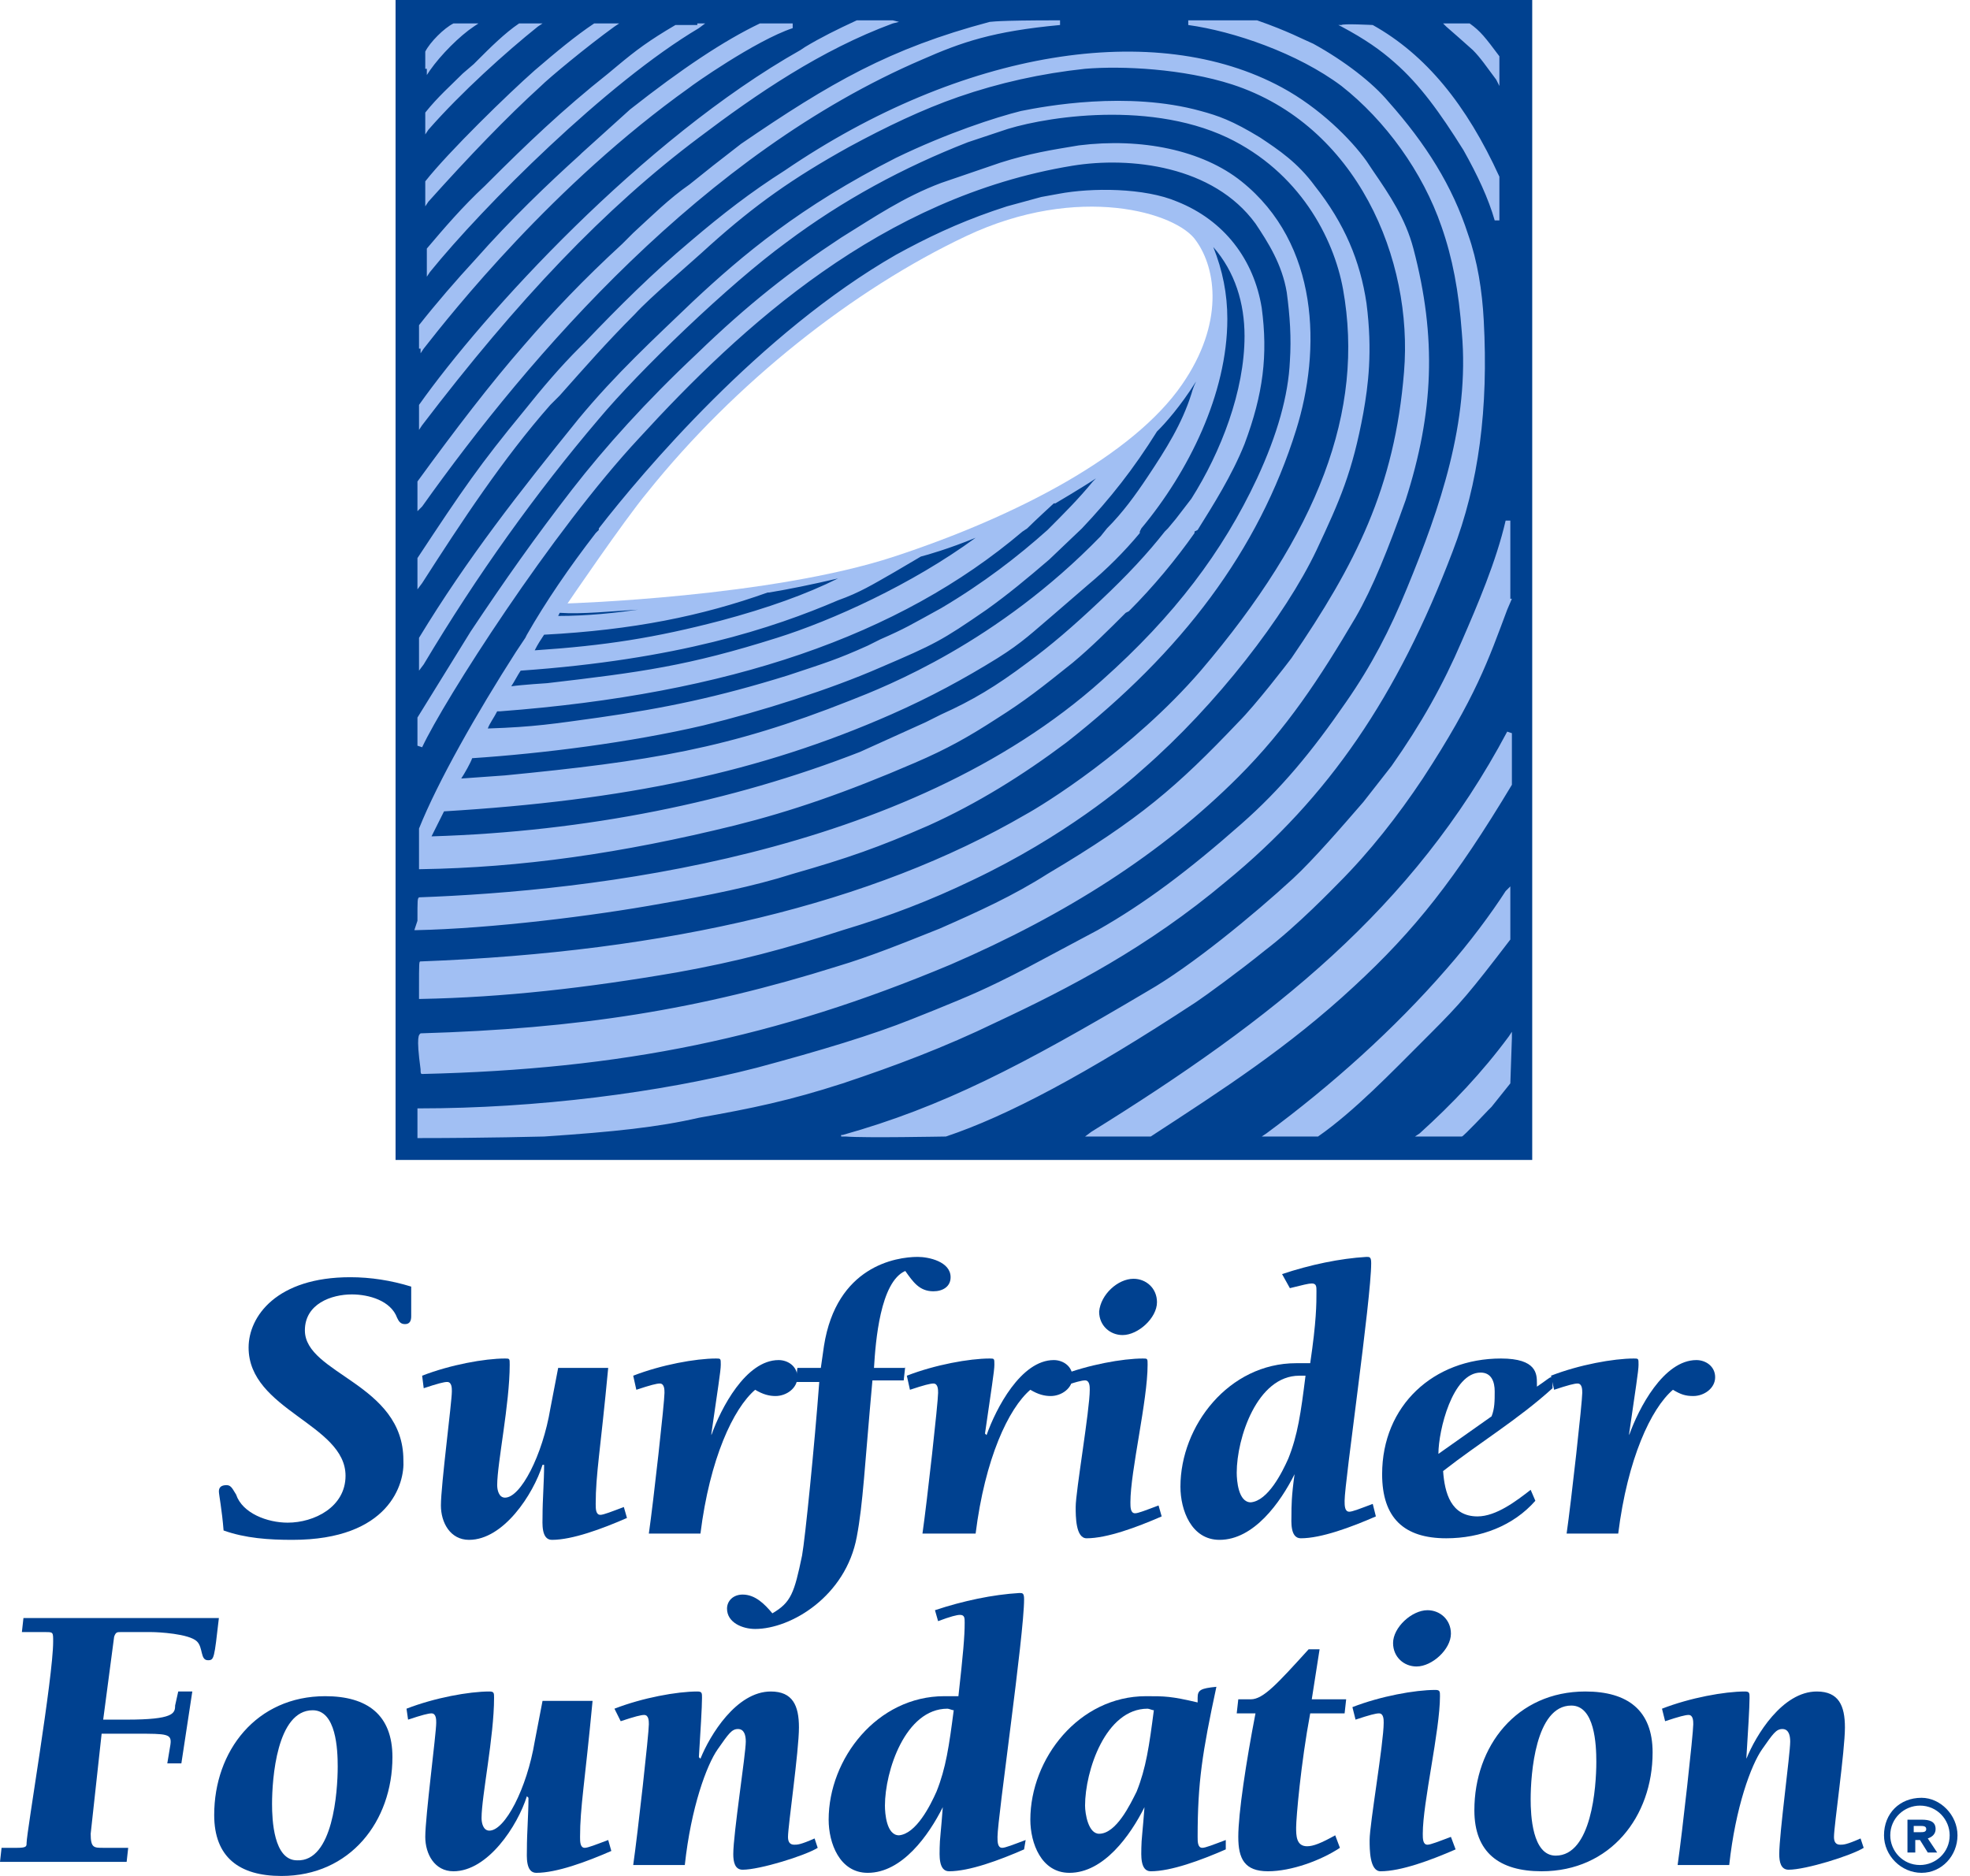 <?xml version="1.0" encoding="utf-8"?>
<!-- Generator: Adobe Illustrator 25.4.1, SVG Export Plug-In . SVG Version: 6.00 Build 0)  -->
<svg version="1.1" xmlns="http://www.w3.org/2000/svg" xmlns:xlink="http://www.w3.org/1999/xlink" x="0px" y="0px" width="126px"
	 height="120px" viewBox="0 0 126 120" style="enable-background:new 0 0 126 120;" xml:space="preserve">
<style type="text/css">
	.st0{fill:#A1BFF3;}
	.st1{fill:#004190;}
</style>
<g id="レイヤー_4">
	<g>
		<path class="st0" d="M26,0.5v73.3h71.4V0.5H26z M75.6,24.6c-3.1,4.5-10.5,8.4-18.4,11c-7.9,2.6-20.9,3-20.9,3s3.6-5.3,5.1-7.1
			c5.6-7,13.2-13,20.4-16.4s13.5-1.5,14.7,0.3C77.8,17.2,78.3,20.7,75.6,24.6z"/>
	</g>
</g>
<g id="レイヤー_2">
	<g>
		<path class="st1" d="M96.7,38.3L96.4,39c-1.2,3.2-2,5.6-5.4,10.8c-1.6,2.4-3.4,4.7-5.4,6.7c-0.3,0.3-2.6,2.7-4.7,4.3
			c-1.6,1.3-3.8,2.9-4.4,3.3c-7,4.6-12.1,7.3-16,8.6c-0.1,0-5.2,0.1-6.4,0l-0.1,0l0,0l-0.2,0l0-0.1l0.1,0c6.4-1.8,11.4-4.4,19.5-9.2
			c2.8-1.6,6.8-4.9,9.3-7.2c1.3-1.2,3.2-3.4,4.5-4.9l1.8-2.3c1.9-2.7,3.3-5.2,4.5-8c1-2.3,2.2-5.1,2.8-7.7l0.3,0V38.3z M96.6,60.1
			c-2.6,3.4-3.2,4.1-5.1,6l-0.3,0.3c-2.2,2.2-4.6,4.7-6.9,6.3h-3.6l0.3-0.2c4.2-3.1,8.2-6.7,11.5-10.5c1.5-1.7,2.9-3.6,3.8-5
			l0.3-0.3v0.4L96.6,60.1z M96.6,69.3l-1.2,1.5L95.2,71c0,0-1.6,1.7-1.7,1.7h-3l0.3-0.2c2.1-1.9,4-3.9,5.7-6.2l0.2-0.3v0.4
			L96.6,69.3z M69.4,72.7l0.4-0.3c11.6-7.2,20.6-14.3,26.6-25.6l0.3,0.1l0,3.3c-3.6,6-6.2,9.3-10.1,12.9c-4.2,3.9-8.4,6.6-13,9.6
			L69.4,72.7z M34.8,72.7c-0.1,0-3.7,0.1-8,0.1h-0.1v-1.9h0.1c7.5,0,15.4-1,21.6-2.6c4.1-1.1,7.4-2.1,9.9-3.1l1.5-0.6
			c2.2-0.9,3.2-1.3,5.9-2.7l4.5-2.4c3-1.7,5.8-3.8,9.2-6.8c2.5-2.2,4.5-4.6,6.7-7.8c1.6-2.3,2.8-4.6,3.9-7.3
			c2.1-5.1,4-10.6,3.5-16.3c-0.2-2.7-0.6-4.8-1.3-6.8C91,11,88.6,7.7,85.8,5.5C83,3.4,78.9,2,76,1.6l0-0.3l4.4,0
			C82.4,2,83.3,2.5,84,2.8c2,1.1,3.8,2.5,4.8,3.7c2.4,2.7,4.1,5.4,5.1,8.5c0.6,1.7,0.9,3.6,1,5.5c0.3,5.6-0.3,10.4-2,14.8
			c-3.5,9.2-7.9,15.7-14.5,21.1c-5,4.2-10,6.8-14.7,9c-3.3,1.6-6.5,2.8-9.8,3.9c-3.4,1.1-5.8,1.6-9.2,2.2
			C42.1,72.1,39.3,72.4,34.8,72.7 M26.9,66.1c10.1-0.3,17.8-1.5,26.7-4.3c2-0.6,4-1.4,6.5-2.4c2.5-1.1,4.7-2.1,6.9-3.5
			c5.9-3.5,8.3-5.6,12.2-9.7c1.1-1.1,3.1-3.7,3.4-4.1c4.1-6,6.6-10.9,7.2-18.3C90.4,16.6,86.8,8,78.8,5.4c-3.1-1-7-1.2-9.4-1
			c-2.8,0.3-5.5,0.9-8.1,1.8c-2.3,0.8-4.6,1.9-7,3.2c-3.6,2-6,3.7-8.9,6.3c-1.3,1.2-3.8,3.3-4.8,4.4c-1.8,1.8-3.2,3.4-4.8,5.2
			l-0.6,0.6c-3,3.4-5.7,7.5-8.2,11.4l-0.3,0.4l0-2l0,0c2.9-4.4,4-6,6.8-9.4c1.2-1.5,2.3-2.8,3.6-4.1l0.3-0.3
			c2.2-2.3,4.3-4.4,6.8-6.5c2-1.7,3.8-3.1,6-4.5C61.5,3.2,73.9,1.2,82,5.6c2.4,1.3,4.4,3.3,5.4,4.7l0.4,0.6c1.1,1.6,2.1,3.1,2.6,5
			c1.5,5.7,1.3,10.5-0.5,16.1c-1.1,3.1-2.1,5.6-3.2,7.5c-2.3,3.9-4.4,7.1-7.5,10.2c-4.9,4.9-11,8.8-18.4,12c-11.2,4.7-21,6.7-33.8,7
			c-0.1,0-0.1-0.1-0.1-0.3C26.6,66.2,26.8,66.2,26.9,66.1 M26.7,58.9c0-1.4,0-1.4,0.1-1.5c10.9-0.4,31.1-2.6,43.7-13.9
			c4.6-4.1,7.7-8.2,9.9-12.9c1.3-2.8,2-5.3,2.1-7.5c0.1-1.5,0-2.9-0.2-4.4c-0.3-1.8-1.2-3.2-2-4.4c-2.7-3.7-8-4.3-11.7-3.7
			c-12.2,2-21.2,10.3-27.7,17.4C35.3,34,28.4,44.8,27,47.8l-0.3-0.1l0-1.8l3.4-5.5c2.2-3.3,4.1-6,6.5-9.1c2.1-2.7,4.7-5.6,8-8.7
			c3.2-3.1,6-5.3,9.2-7.4c2.1-1.3,4-2.6,6.4-3.5l3.8-1.3c1.9-0.6,3.2-0.8,5-1.1c4-0.5,7.9,0.3,10.4,2.3c5,4,5.1,10.8,3.5,15.9
			c-2.4,7.7-7.3,14.2-14.7,20c-2.8,2.1-5.7,3.9-8.8,5.3c-3.2,1.4-5.2,2.1-8.7,3.1c-2.5,0.8-5.5,1.4-8.4,1.9
			c-4.4,0.8-10.9,1.6-15.7,1.7h-0.1L26.7,58.9z M26.8,25.9c4.1-5.8,14.3-17,24.4-22.7L51.5,3c1-0.6,2-1.1,3.3-1.7l2.3,0l0.4,0.1
			l-0.4,0.1C52.5,3.2,48.4,6,44.7,8.8c-6,4.5-11.6,10.4-17.7,18.4l-0.2,0.3L26.8,25.9L26.8,25.9z M26.8,22.3l0-1.5
			c1.1-1.4,2.4-2.9,3.6-4.2c2.3-2.6,4.6-4.8,6.7-6.7l0.1-0.1L40.3,7c3.3-2.6,6-4.4,8.3-5.5l2.1,0l0,0.3c-2.4,0.8-6.5,3.7-6.6,3.8
			C35.4,11.8,28.9,20,27.1,22.3l-0.2,0.3V22.3z M27.2,11.6c1.5-1.9,5.3-5.6,7-7.1c1.4-1.2,2.6-2.2,3.8-3l1.6,0l-0.3,0.2
			c-1.8,1.3-4.2,3.3-4.7,3.8c-2.2,2-4.6,4.5-7.2,7.4l-0.2,0.3L27.2,11.6L27.2,11.6z M27.2,4.4l0-1.1c0.3-0.6,1.2-1.5,1.8-1.8h1.6
			l-0.3,0.2c-0.9,0.6-2.1,1.8-2.8,2.8l-0.2,0.3V4.4z M33.2,1.5l1.5,0l-0.3,0.2c-2,1.6-4.9,4.2-7,6.6l-0.2,0.3V7.2l0,0
			c0.8-1,1.6-1.7,2.4-2.5l0.7-0.6l0.3-0.3C31.3,3.1,32.3,2.1,33.2,1.5 M44.6,1.5l0.5,0l-0.4,0.3c-5.9,3.5-13.8,11.4-17.2,15.6
			l-0.2,0.3v-0.4l0-1.4c1.1-1.3,2.3-2.7,3.7-4l0.2-0.2c2.5-2.5,4.8-4.7,7.7-7l0.6-0.5c1.2-1,2-1.6,3.7-2.6H44.6z M38.1,34.1l0.2-0.2
			l0-0.1h0c2.8-3.6,10.3-12.5,19-17.5c2-1.1,3.9-2,6.2-2.8l0.9-0.3l2.2-0.6l1.1-0.2c2.1-0.4,5.5-0.4,7.6,0.5c3,1.2,4.9,3.7,5.4,6.8
			c0.4,3,0.1,5.5-1.1,8.7c-0.8,2-2,3.9-3,5.5h0L76.4,34l0,0.1c-1.2,1.7-2.6,3.4-4.2,5L72,39.2c-1.1,1.1-2.2,2.2-3.4,3.2
			c-2,1.6-3,2.4-4.9,3.6c-1.7,1.1-3.1,1.9-5.2,2.8c-4.4,1.9-7.9,3.1-11.5,4c-7.3,1.8-13.7,2.7-20.1,2.8h-0.1v-0.1v-0.5l0,0l0-2
			C28,50,30.5,45.6,33,41.7l0.6-0.9l0.1-0.2C34.9,38.5,36.4,36.3,38.1,34.1L38.1,34.1z M85.9,18.5c-0.6-3.3-2.8-7.5-7.4-9.7
			c-5.3-2.5-12.3-1.2-14.5-0.4l-2.1,0.7c-4.1,1.6-8,3.7-11.6,6.4c-3.7,2.7-9.4,8.2-12,11.3c-4,4.7-7.8,10-11.2,15.7l-0.3,0.4v-2.1
			l0,0c3.1-5.1,6.4-9.3,10.2-14c2.4-2.9,4.8-5.1,7.3-7.5c3.2-3,6.9-6.1,13-9.2c3.3-1.6,6.4-2.6,8-3c1.5-0.3,6.8-1.3,11.5,0
			c1.1,0.3,2,0.6,3.8,1.7c1.2,0.8,2.4,1.6,3.5,3.1c1.9,2.4,2.9,4.8,3.3,7.5c0.4,3.1,0.1,5.3-0.2,7c-0.7,3.8-1.5,5.6-3,8.8
			c-2,4.2-6.4,9.9-11.1,14c-1.1,1-5,4.3-10.9,7.1c-2.7,1.3-5.3,2.3-8.3,3.2c-3.7,1.2-6.7,2-10.6,2.7c-5.8,1-11.1,1.6-16.4,1.7
			l-0.1,0v-0.6c0-1.8,0-1.8,0.1-1.8c15.9-0.6,28.9-3.7,38.7-9.4c1.1-0.6,6.8-4.1,11.2-9.2C84.3,34.1,87.3,26.3,85.9,18.5 M67.8,1.3
			l0,0.3C63.5,2,61.5,2.7,59,3.8C45,9.8,33.9,22.7,27,32.4l-0.3,0.3v-1.9l0,0c2.4-3.3,4.7-6.3,6.8-8.7c1.9-2.2,3.8-4.2,6.3-6.5
			l0.7-0.7c1.2-1.1,2.3-2.2,3.6-3.1l1.5-1.2l1.8-1.4c5.7-3.9,9.5-6.1,15.9-7.8C63.5,1.4,63.5,1.3,67.8,1.3 M85.8,1.6
			c0.1-0.1,2,0,2,0c3.4,1.9,6,5.1,8.1,9.7l0,2.8l-0.3,0c-0.4-1.4-1.1-2.9-2-4.5c-1.5-2.4-2.8-4.2-4.4-5.6c-0.9-0.8-1.9-1.5-3.4-2.3
			l-0.2-0.1L85.8,1.6z M93.5,1.5c0.5,0,0.5,0,0.5,0c0.7,0.5,1,0.9,1.9,2.1l0,1.9l-0.2-0.4c-0.6-0.8-1-1.4-1.5-1.9l-0.9-0.8l-0.8-0.7
			l-0.2-0.2L93.5,1.5z M25.3,74.2H98V0H25.3V74.2z M53.6,37c-1.7,0.4-3.2,0.7-4.4,0.9l-0.1,0c-4.2,1.5-8.6,2.4-14.3,2.7
			c-0.2,0.3-0.4,0.6-0.6,1c4.5-0.3,7.7-0.8,11.9-1.9C49.1,38.9,51.6,38,53.6,37 M33.3,42.9c-0.2,0.3-0.4,0.7-0.6,1
			c0.7-0.1,2.3-0.2,2.3-0.2c6-0.7,9-1.1,14.7-2.9c3.5-1.1,8.6-3.4,12.7-6.4c-1.7,0.7-3.1,1.1-3.5,1.2l-1.7,1
			c-1.4,0.8-2.2,1.3-3.6,1.8C49.4,40.2,43.3,42.2,33.3,42.9 M31.8,45.5c-0.2,0.4-0.5,0.8-0.6,1.1c3-0.1,4.2-0.3,7.1-0.7
			c4.2-0.6,7.6-1.3,12.1-2.7c2.4-0.8,3.1-1,5.1-1.9l0.8-0.4c1.6-0.7,1.9-0.9,3.9-2c2.7-1.6,4.9-3.3,6.8-5c1-1,2-2,2.9-3.1
			c0,0,0.1-0.1,0.2-0.2c-0.9,0.6-2.6,1.6-2.6,1.6l-0.1,0c0,0-1.2,1.1-1.7,1.6L65.4,34C57.5,40.7,46.6,44.4,32,45.5L31.8,45.5z
			 M67.1,35.8C65.7,37,64.5,38,63.1,39c-2.9,2-3.3,2.2-6.8,3.7c-3.2,1.4-7.6,2.8-11.3,3.7c-4.7,1.1-10.3,1.8-14.8,2.1
			c-0.1,0.3-0.5,1-0.7,1.3l2.8-0.2c9.2-0.9,14.3-1.7,22.1-4.8c2.3-0.9,9.4-3.7,16-10.5l0.4-0.5c1-1,1.8-2.1,2.6-3.3
			c1.2-1.8,2.2-3.4,2.8-5.3c0,0,0.1-0.4,0.3-0.8c-1,1.6-2,2.7-2.4,3.1L74,27.6c-1.5,2.4-3,4.3-4.8,6.2L67.1,35.8z M35.8,39.2
			l-0.1,0.2c1.9,0,3.7-0.2,5.1-0.4C39.1,39.1,37.2,39.3,35.8,39.2 M73,33.8L73,33.8L72.9,34l0,0.1h0c-1,1.2-2.1,2.3-3.3,3.3
			l-2.2,1.9c-1.3,1.1-2,1.8-3.6,2.8c-2.1,1.3-4.3,2.5-6.8,3.6c-8.4,3.7-17,5.5-28.6,6.2l-0.8,1.6c9.9-0.3,19.2-2.2,27.4-5.4l4.2-1.9
			l1-0.5c2-0.9,3.5-1.8,5.5-3.3c1.5-1.1,2.9-2.3,4.7-4c1.7-1.6,3-3,4.1-4.4h0l0.2-0.2l0,0l0,0l0.5-0.6l1-1.3c1.9-3,3.4-6.9,3.4-10.4
			c0-2.1-0.6-4.1-2-5.7c0.6,1.5,0.9,3,0.9,4.6C78.5,25.2,76,30.2,73,33.8"/>
		<path class="st1" d="M120.9,117.4c0-1.1,0.9-1.9,1.9-1.9c1.1,0,1.9,0.9,1.9,1.9c0,1.1-0.9,1.9-1.9,1.9
			C121.7,119.3,120.9,118.4,120.9,117.4 M120.5,117.4c0,1.3,1.1,2.4,2.4,2.4c1.3,0,2.3-1.1,2.3-2.4c0-1.3-1.1-2.4-2.3-2.4
			C121.5,115,120.5,116,120.5,117.4"/>
		<path class="st1" d="M122.5,117.2h0.3c0.2,0,0.4,0,0.4-0.2c0-0.2-0.2-0.2-0.4-0.2h-0.4V117.2z M122,116.4h0.9
			c0.5,0,0.9,0.1,0.9,0.6c0,0.3-0.2,0.5-0.5,0.6l0.6,0.9h-0.6l-0.5-0.8h-0.3v0.8H122V116.4z"/>
		<path class="st1" d="M18.7,98.5c-1.5,0-3-0.1-4.4-0.6c-0.1-1.3-0.3-2.3-0.3-2.5c0-0.3,0.2-0.4,0.5-0.4c0.3,0,0.4,0.3,0.6,0.6
			c0.4,1.2,2,1.8,3.3,1.8c1.7,0,3.7-1,3.7-3c0-3.3-6.2-4.2-6.2-8.2c0-2,1.8-4.5,6.5-4.5c1.3,0,2.6,0.2,3.9,0.6v1.9
			c0,0.3-0.1,0.5-0.4,0.5c-0.3,0-0.4-0.2-0.5-0.4c-0.4-1.1-1.8-1.5-2.9-1.5c-1.3,0-3,0.6-3,2.3c0,2.8,6.3,3.4,6.3,8.3
			C25.9,94.9,24.9,98.5,18.7,98.5"/>
		<path class="st1" d="M27,88c1.8-0.7,4-1.1,5.3-1.1c0.3,0,0.3,0,0.3,0.4c0,2.5-0.8,6.3-0.8,7.7c0,0.3,0.1,0.8,0.5,0.8
			c1,0,2.4-2.7,2.9-5.7l0.5-2.6h3.2c-0.5,5.3-0.8,6.8-0.8,8.7c0,0.3,0,0.7,0.3,0.7c0.2,0,0.7-0.2,1.5-0.5l0.2,0.7
			c-1.6,0.7-3.5,1.4-4.8,1.4c-0.7,0-0.6-1.1-0.6-1.5c0-1.1,0.1-2.2,0.1-3.3l-0.1,0c-0.6,1.9-2.5,4.8-4.7,4.8c-1.2,0-1.8-1.1-1.8-2.2
			c0-1.3,0.7-6.6,0.7-7.3c0-0.2,0-0.6-0.3-0.6c-0.2,0-0.6,0.1-1.5,0.4L27,88z"/>
		<path class="st1" d="M40.5,88c1.8-0.7,4-1.1,5.3-1.1c0.3,0,0.3,0,0.3,0.4c0,0.4-0.2,1.6-0.6,4.4l0,0.1c0.6-1.7,2.2-4.8,4.3-4.8
			c0.6,0,1.2,0.4,1.2,1.1c0,0.7-0.7,1.2-1.4,1.2c-0.4,0-0.8-0.1-1.3-0.4c-1.4,1.2-2.9,4.4-3.5,9.2h-3.3c0.3-2.1,1-8.4,1-9
			c0-0.2,0-0.6-0.3-0.6c-0.2,0-0.6,0.1-1.5,0.4L40.5,88z"/>
		<path class="st1" d="M57.9,87.4l-0.1,0.9h-2c-0.5,5.5-0.6,7.9-1,10c-0.7,3.8-4.2,5.9-6.5,5.9c-0.8,0-1.8-0.4-1.8-1.3
			c0-0.5,0.4-0.9,1-0.9c0.8,0,1.4,0.6,1.9,1.2c1.2-0.7,1.4-1.3,1.9-3.7c0.2-1.1,0.8-7.1,1.1-11.1h-1.5l0.1-0.9h1.5l0.2-1.4
			c0.8-5.1,4.6-5.7,6-5.7c0.7,0,2.1,0.3,2.1,1.3c0,0.6-0.5,0.9-1.1,0.9c-0.9,0-1.3-0.6-1.8-1.3c-1.6,0.7-1.9,4.5-2,6.2H57.9z"/>
		<path class="st1" d="M58,88c1.8-0.7,4-1.1,5.3-1.1c0.3,0,0.3,0,0.3,0.4c0,0.4-0.2,1.6-0.6,4.4l0.1,0.1c0.6-1.7,2.2-4.8,4.3-4.8
			c0.6,0,1.2,0.4,1.2,1.1c0,0.7-0.7,1.2-1.4,1.2c-0.4,0-0.8-0.1-1.3-0.4c-1.4,1.2-2.9,4.4-3.5,9.2H59c0.3-2.1,1-8.4,1-9
			c0-0.2,0-0.6-0.3-0.6c-0.2,0-0.6,0.1-1.5,0.4L58,88z"/>
		<path class="st1" d="M72.5,81.8c0.8,0,1.5,0.6,1.5,1.5c0,1-1.2,2.1-2.2,2.1c-0.8,0-1.5-0.6-1.5-1.5C70.4,82.8,71.5,81.8,72.5,81.8
			 M74.3,97c-1.6,0.7-3.5,1.4-4.8,1.4c-0.7,0-0.7-1.4-0.7-2c0-1,0.9-6.2,0.9-7.5c0-0.2,0-0.6-0.3-0.6c-0.2,0-0.6,0.1-1.5,0.4
			L67.8,88c1.8-0.7,4-1.1,5.3-1.1c0.3,0,0.3,0,0.3,0.4c0,2.3-1.1,6.8-1.1,8.8c0,0.3,0,0.7,0.3,0.7c0.2,0,0.7-0.2,1.5-0.5L74.3,97z"
			/>
		<path class="st1" d="M82.4,93.3c0.6-1.5,0.8-2.9,1.1-5.3C83.4,88,83.2,88,83.1,88c-2.7,0-4,4-4,6.2c0,0.5,0.1,1.9,0.9,1.9
			C81.1,96,82,94.2,82.4,93.3 M88,97c-1.6,0.7-3.5,1.4-4.8,1.4c-0.7,0-0.6-1.1-0.6-1.5c0-0.5,0-1.2,0.2-2.6l0,0
			c-0.9,1.8-2.6,4.2-4.8,4.2c-1.8,0-2.5-1.9-2.5-3.4c0-3.9,3.1-7.9,7.4-7.9h0.9c0.4-2.7,0.4-3.8,0.4-4.6c0-0.3,0-0.5-0.3-0.5
			c-0.2,0-0.6,0.1-1.4,0.3L82,81.5c1.8-0.6,3.7-1,5.4-1.1c0.2,0,0.3,0,0.3,0.4c0,2.3-1.7,14-1.7,15.2c0,0.3,0,0.7,0.3,0.7
			c0.2,0,0.7-0.2,1.5-0.5L88,97z"/>
		<path class="st1" d="M95.4,90.6c0.2-0.5,0.2-1,0.2-1.6c0-0.6-0.2-1.2-0.9-1.2c-1.8,0-2.7,3.7-2.7,5.2L95.4,90.6z M98.2,96
			c-1.4,1.6-3.5,2.4-5.7,2.4c-2.7,0-4.1-1.3-4.1-4.1c0-4.4,3.3-7.4,7.6-7.4c2.3,0,2.3,1,2.3,1.6v0.2c0.6-0.4,0.8-0.6,0.9-0.6
			c0.1,0,0.1,0.1,0.1,0.2c0,0.2,0,0.3,0,0.5c-2.2,2-4.7,3.5-7,5.3c0.1,1.4,0.5,2.9,2.2,2.9c1.2,0,2.5-1,3.4-1.7L98.2,96z"/>
		<path class="st1" d="M99.2,88c1.8-0.7,4-1.1,5.3-1.1c0.3,0,0.3,0,0.3,0.4c0,0.4-0.2,1.6-0.6,4.4l0,0.1c0.6-1.7,2.2-4.8,4.3-4.8
			c0.6,0,1.2,0.4,1.2,1.1c0,0.7-0.7,1.2-1.4,1.2c-0.5,0-0.8-0.1-1.3-0.4c-1.4,1.2-2.9,4.4-3.5,9.2h-3.3c0.3-2.1,1-8.4,1-9
			c0-0.2,0-0.6-0.3-0.6c-0.2,0-0.6,0.1-1.5,0.4L99.2,88z"/>
		<path class="st1" d="M6.6,110h1.5c3,0,3.1-0.4,3.1-0.9l0.2-0.9h0.9l-0.7,4.6h-0.9l0.2-1.2c0.1-0.7-0.2-0.7-2.2-0.7H6.5l-0.7,6.4
			c0,0.9,0.2,0.9,0.8,0.9h1.6l-0.1,0.9H0l0.1-0.9h1c0.6,0,0.6-0.1,0.6-0.3c0-0.7,1.7-10.6,1.7-12.9c0-0.6,0-0.6-0.5-0.6H1.4l0.1-0.9
			H14c-0.3,2.6-0.3,2.7-0.7,2.7c-0.5,0-0.3-0.8-0.7-1.2c-0.5-0.5-2.5-0.6-2.9-0.6h-2c-0.2,0-0.3,0-0.4,0.3L6.6,110z"/>
		<path class="st1" d="M21.6,113c0-1.1-0.1-3.6-1.6-3.6c-2.3,0-2.6,4.4-2.6,6c0,1,0.1,3.6,1.6,3.6C21.3,119.1,21.6,114.6,21.6,113
			 M13.7,116.1c0-4.1,2.7-7.6,7.1-7.6c2.7,0,4.3,1.2,4.3,3.9c0,4.1-2.7,7.6-7.1,7.6C15.3,120,13.7,118.8,13.7,116.1"/>
		<path class="st1" d="M26,109.3c1.8-0.7,4-1.1,5.3-1.1c0.3,0,0.3,0.1,0.3,0.4c0,2.5-0.8,6.3-0.8,7.7c0,0.3,0.1,0.8,0.5,0.8
			c1,0,2.4-2.7,2.9-5.7l0.5-2.6h3.2c-0.5,5.3-0.8,6.8-0.8,8.7c0,0.3,0,0.7,0.3,0.7c0.2,0,0.7-0.2,1.5-0.5l0.2,0.7
			c-1.6,0.7-3.5,1.4-4.8,1.4c-0.7,0-0.6-1.1-0.6-1.5c0-1.1,0.1-2.2,0.1-3.3l-0.1-0.1c-0.6,1.9-2.5,4.8-4.7,4.8
			c-1.2,0-1.8-1.1-1.8-2.2c0-1.3,0.7-6.6,0.7-7.3c0-0.2,0-0.6-0.3-0.6c-0.2,0-0.6,0.1-1.5,0.4L26,109.3z"/>
		<path class="st1" d="M39.3,109.3c1.8-0.7,4-1.1,5.3-1.1c0.3,0,0.3,0.1,0.3,0.4c0,0.6-0.1,2.2-0.2,3.8l0.1,0.1
			c0.6-1.5,2.3-4.3,4.5-4.3c1.4,0,1.8,0.9,1.8,2.3c0,1.5-0.7,6.3-0.7,7c0,0.3,0.1,0.5,0.4,0.5c0.2,0,0.4,0,1.3-0.4l0.2,0.6
			c-0.8,0.5-3.7,1.4-4.8,1.4c-0.5,0-0.6-0.5-0.6-1c0-1.3,0.8-6.4,0.8-7.2c0-0.4-0.1-0.8-0.5-0.8c-0.4,0-0.6,0.3-1.3,1.3
			c-0.7,1-1.7,3.7-2.1,7.4h-3.3c0.3-2.1,1-8.4,1-9c0-0.2,0-0.6-0.3-0.6c-0.2,0-0.6,0.1-1.5,0.4L39.3,109.3z"/>
		<path class="st1" d="M59.9,114.6c0.6-1.5,0.8-2.9,1.1-5.2c-0.1,0-0.3-0.1-0.4-0.1c-2.7,0-4,4-4,6.2c0,0.5,0.1,1.9,0.9,1.9
			C58.6,117.3,59.5,115.5,59.9,114.6 M65.5,118.3c-1.6,0.7-3.5,1.4-4.8,1.4c-0.7,0-0.6-1.1-0.6-1.5c0-0.5,0.1-1.2,0.2-2.6l0,0
			c-0.9,1.8-2.6,4.2-4.8,4.2c-1.8,0-2.5-1.9-2.5-3.4c0-3.9,3.1-7.9,7.4-7.9h0.9c0.3-2.7,0.4-3.8,0.4-4.7c0-0.3,0-0.5-0.3-0.5
			c-0.2,0-0.6,0.1-1.4,0.4l-0.2-0.7c1.8-0.6,3.7-1,5.4-1.1c0.2,0,0.3,0,0.3,0.4c0,2.3-1.7,14-1.7,15.2c0,0.3,0,0.7,0.3,0.7
			c0.2,0,0.7-0.2,1.5-0.5L65.5,118.3z"/>
		<path class="st1" d="M70.3,117.3c1.1,0,2-1.9,2.4-2.7c0.6-1.5,0.8-2.9,1.1-5.2c-0.1,0-0.3-0.1-0.4-0.1c-2.7,0-4,4-4,6.2
			C69.4,116,69.6,117.3,70.3,117.3 M78.4,118.3c-1.6,0.7-3.5,1.4-4.8,1.4c-0.7,0-0.6-1.1-0.6-1.5c0-0.5,0.1-1.2,0.2-2.6l0,0
			c-0.9,1.8-2.6,4.2-4.8,4.2c-1.8,0-2.5-1.9-2.5-3.4c0-3.9,3.1-7.9,7.4-7.9c1.2,0,1.6,0,3.3,0.4v-0.3c0-0.5,0.2-0.6,1.2-0.7
			c-0.9,4.2-1.2,6.1-1.2,9.6c0,0.3,0,0.7,0.3,0.7c0.2,0,0.7-0.2,1.5-0.5L78.4,118.3z"/>
		<path class="st1" d="M85.7,118.2c-1.2,0.8-3.1,1.5-4.6,1.5c-1.5,0-1.9-0.8-1.9-2.2c0-1.5,0.5-4.8,1.1-7.9h-1.2l0.1-0.9H80
			c0.8,0,1.7-1,3.7-3.2h0.7l-0.5,3.2h2.2l-0.1,0.9h-2.2c-0.6,3.2-0.9,6.7-0.9,7.3c0,0.5,0,1.2,0.7,1.2c0.4,0,0.9-0.2,1.8-0.7
			L85.7,118.2z"/>
		<path class="st1" d="M91.3,103c0.8,0,1.5,0.6,1.5,1.5c0,1-1.2,2.1-2.2,2.1c-0.8,0-1.5-0.6-1.5-1.5C89.1,104.1,90.3,103,91.3,103
			 M93.1,118.3c-1.6,0.7-3.5,1.4-4.8,1.4c-0.7,0-0.7-1.4-0.7-2c0-1,0.9-6.2,0.9-7.5c0-0.2,0-0.6-0.3-0.6c-0.2,0-0.6,0.1-1.5,0.4
			l-0.2-0.8c1.8-0.7,4-1.1,5.3-1.1c0.3,0,0.3,0.1,0.3,0.4c0,2.2-1.1,6.8-1.1,8.8c0,0.3,0,0.7,0.3,0.7c0.2,0,0.7-0.2,1.5-0.5
			L93.1,118.3z"/>
		<path class="st1" d="M102.1,112.7c0-1.1-0.1-3.6-1.6-3.6c-2.3,0-2.6,4.4-2.6,6c0,1,0.1,3.6,1.6,3.6
			C101.8,118.7,102.1,114.3,102.1,112.7 M94.3,115.8c0-4.1,2.7-7.6,7.1-7.6c2.7,0,4.3,1.2,4.3,3.9c0,4.1-2.7,7.6-7.1,7.6
			C95.9,119.7,94.3,118.5,94.3,115.8"/>
		<path class="st1" d="M106.3,109.3c1.8-0.7,4-1.1,5.3-1.1c0.3,0,0.3,0.1,0.3,0.4c0,0.6-0.1,2.2-0.2,3.8l0,0.1
			c0.6-1.5,2.3-4.3,4.5-4.3c1.4,0,1.8,0.9,1.8,2.3c0,1.5-0.7,6.3-0.7,7c0,0.3,0.1,0.5,0.4,0.5c0.2,0,0.4,0,1.3-0.4l0.2,0.6
			c-0.8,0.5-3.7,1.4-4.8,1.4c-0.5,0-0.6-0.5-0.6-1c0-1.3,0.7-6.4,0.7-7.2c0-0.4-0.1-0.8-0.5-0.8c-0.4,0-0.6,0.3-1.3,1.3
			c-0.7,1-1.7,3.7-2.1,7.4h-3.3c0.3-2.1,1-8.4,1-9c0-0.2,0-0.6-0.3-0.6c-0.2,0-0.6,0.1-1.5,0.4L106.3,109.3z"/>
	</g>
</g>
</svg>
